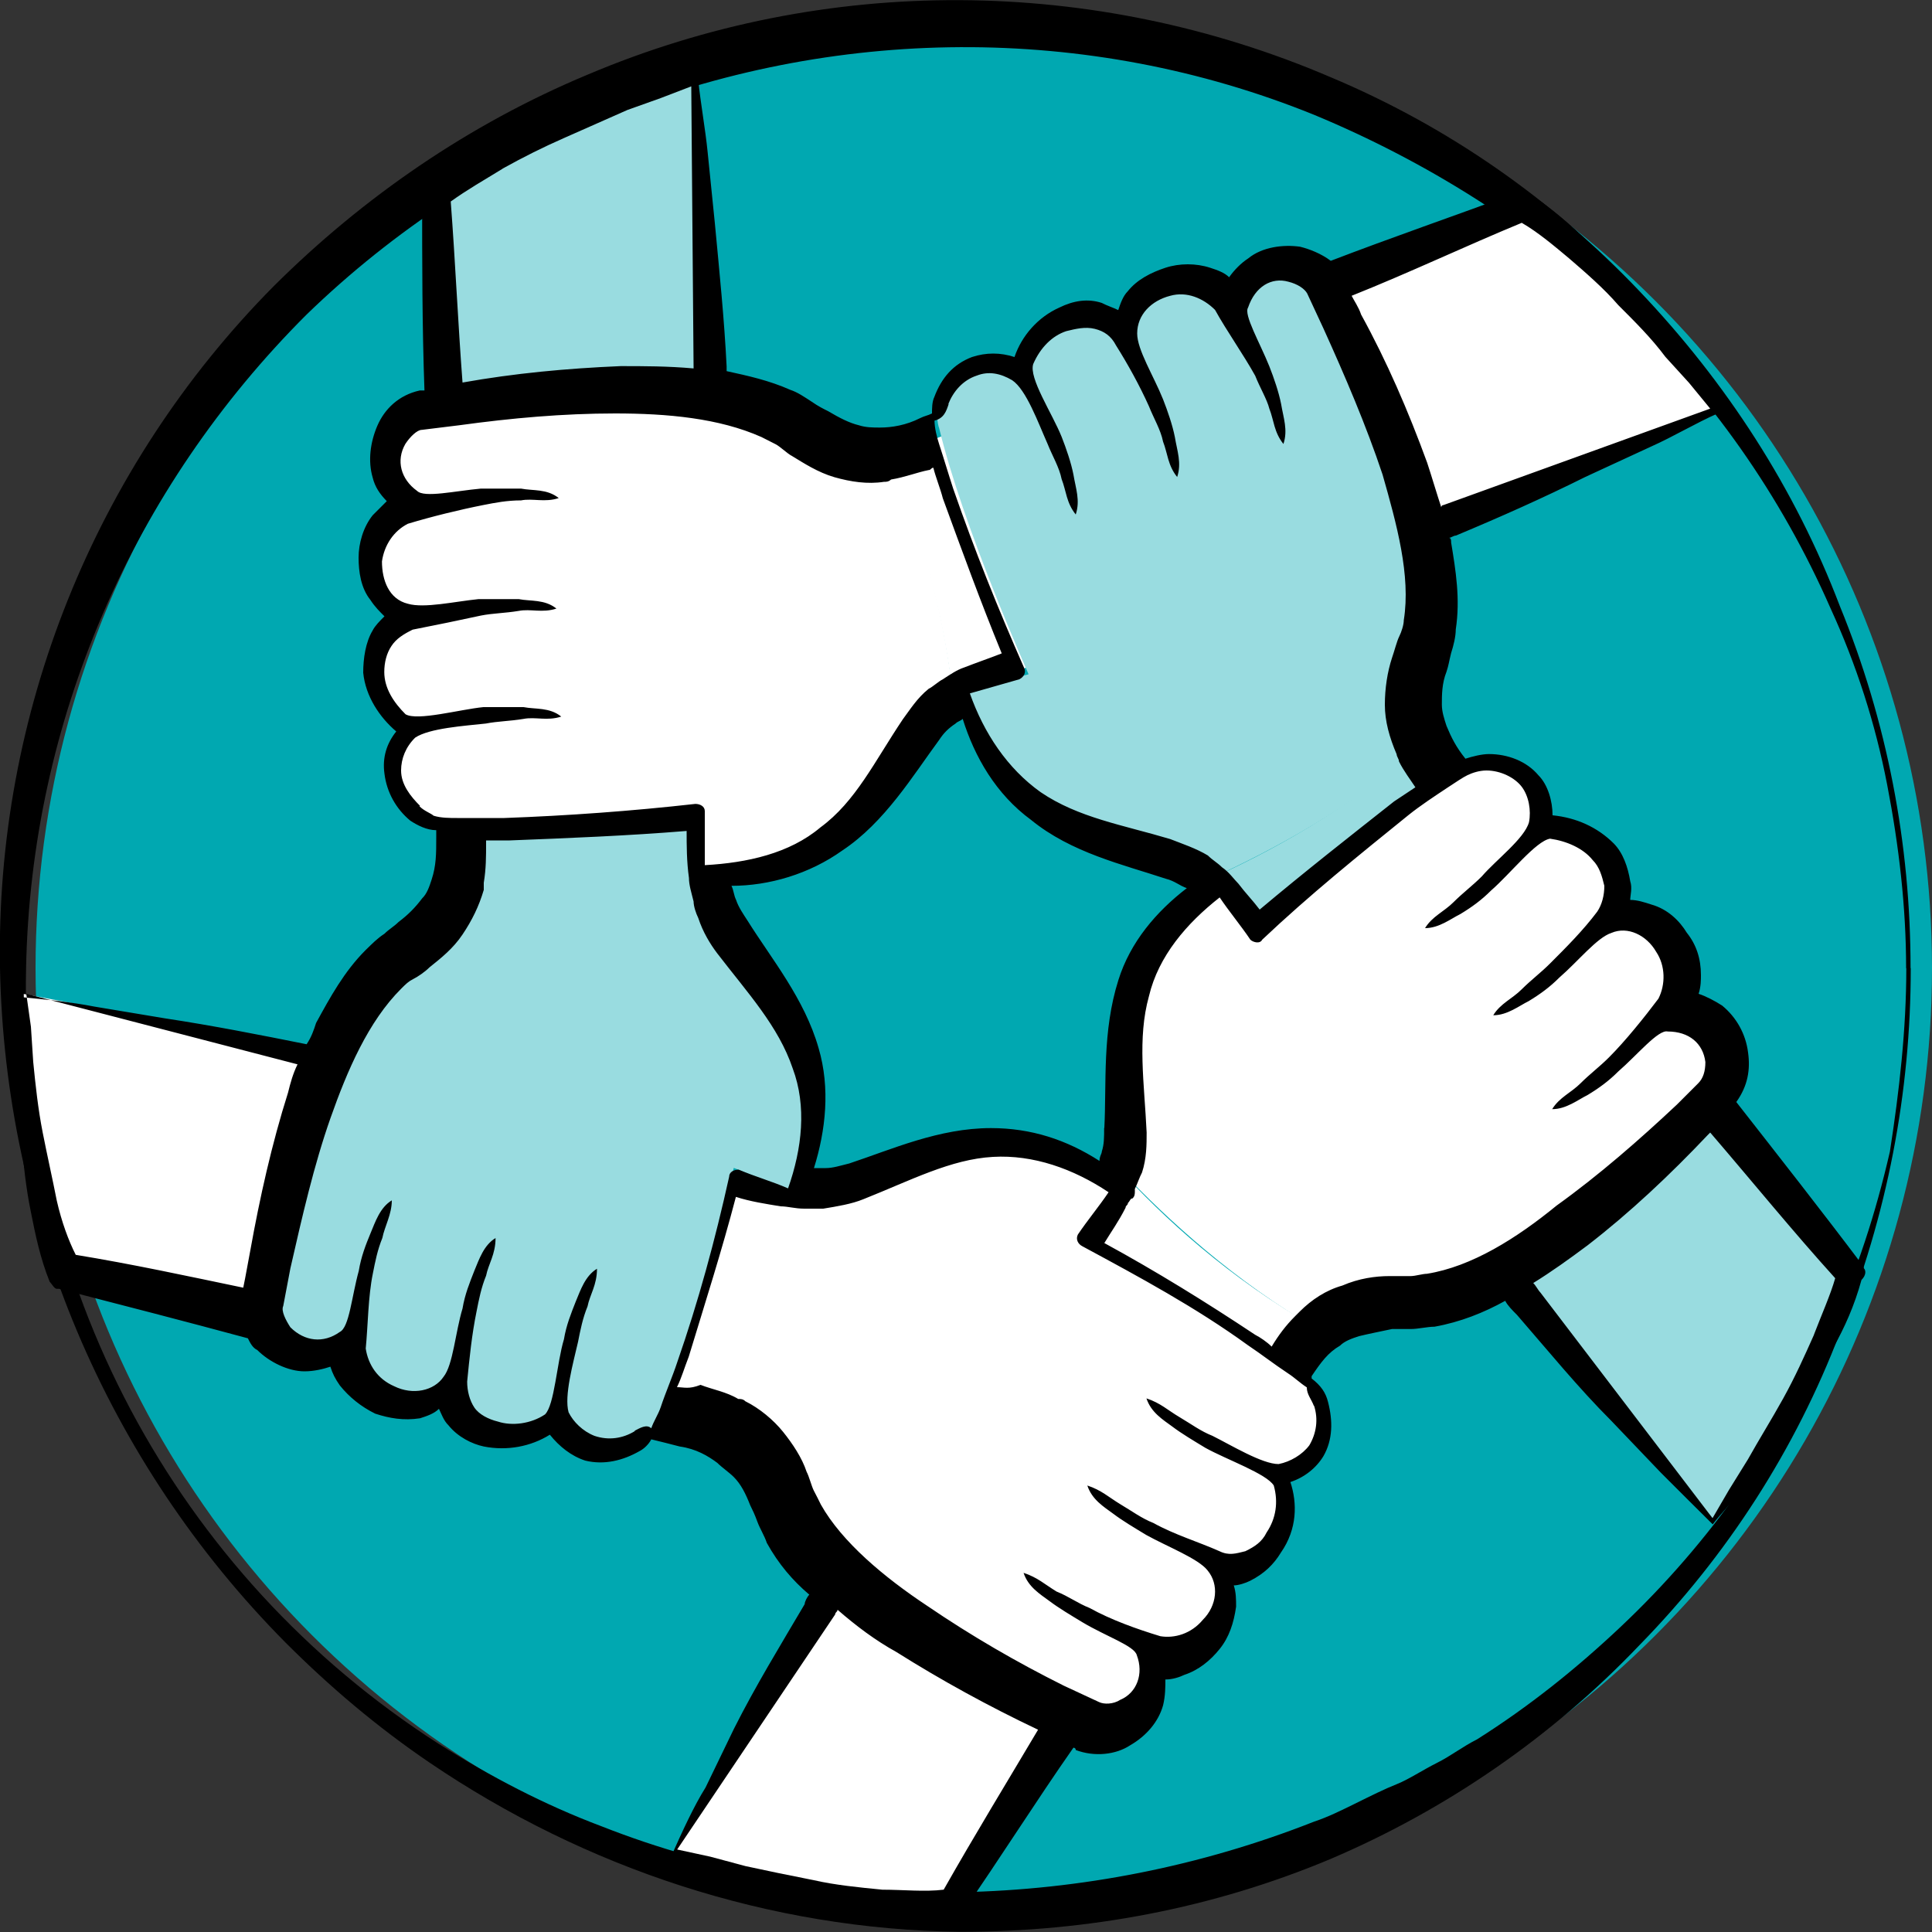 <?xml version="1.0" encoding="UTF-8"?>
<svg id="Layer_2" data-name="Layer 2" xmlns="http://www.w3.org/2000/svg" viewBox="0 0 100 100">
  <rect x="0" y="0" width="100" height="100" fill="#333333" stroke="none"/>
  <defs>
    <style>
      .cls-1 {
        fill: none;
      }

      .cls-1, .cls-2, .cls-3, .cls-4, .cls-5, .cls-6 {
        stroke-width: 0px;
      }

      .cls-3 {
        fill: #99dce0;
      }

      .cls-4 {
        fill: #14a6df;
      }

      .cls-5 {
        fill: #00a8b1;
      }

      .cls-6 {
        fill: #fff;
      }
    </style>
  </defs>
  <g id="Layer_1-2" data-name="Layer 1">
    <g>
      <ellipse class="cls-5" cx="50.92" cy="50.11" rx="49.08" ry="48.92"/>
      <path class="cls-2" d="m98.9,50.11c0,6.45-1.22,12.78-3.66,18.86-2.32,6.08-5.86,11.56-10.38,16.18-4.52,4.75-10.01,8.52-15.99,11.07-6.1,2.56-12.58,3.77-19.17,3.77-9.89-.12-19.41-3.29-27.47-8.76-2.69-1.83-5.13-3.89-7.45-6.21C5.5,75.66.25,63.13,0,50.11c-.24-13.14,4.88-25.92,14.16-35.29,4.64-4.62,10.13-8.4,16.24-10.95,12.33-5.23,26.25-5.11,38.46.12,6.1,2.56,11.48,6.33,15.99,11.07s8.06,10.22,10.38,16.31c2.44,5.96,3.66,12.29,3.66,18.74Zm-.24,0c0-3.16-.37-6.33-.98-9.49-.61-3.16-1.59-6.21-2.93-9.13-2.56-5.84-6.23-11.07-10.87-15.45-4.64-4.26-10.01-7.67-15.87-10.1-11.72-4.75-24.91-4.62-36.63.12-5.74,2.43-10.99,5.84-15.51,10.22C6.85,25.28,1.6,37.33,1.35,50.11c-.37,16.18,7.69,31.4,21.37,40.16,2.69,1.7,5.49,3.16,8.42,4.26,5.86,2.31,12.21,3.41,18.56,3.41,6.23-.12,12.45-1.34,18.31-3.65.73-.24,1.47-.61,2.2-.97s1.47-.73,2.08-.97,1.34-.73,2.08-1.1,1.34-.85,2.08-1.22c2.69-1.7,5.13-3.65,7.45-5.84,4.64-4.38,8.3-9.61,10.87-15.45,1.34-2.92,2.32-5.96,3.05-9.13.49-3.16.85-6.33.85-9.49h0Z"/>
      <g>
        <path class="cls-4" d="m35.54,41.1c0-2.43.12-4.87.24-7.42.12-4.87.24-9.74.24-14.72l-.12-14.6-1.71.73-1.71.61c-1.1.49-2.2.85-3.3,1.46-1.1.49-2.2,1.1-3.17,1.58-.85.49-1.83,1.1-2.56,1.7.37,5.35.73,10.71,1.1,16.18.37,5.48.61,10.95.85,16.55,0,.61,0,1.34-.12,2.07,4.03-.12,7.69.24,10.74.85-.12-.37-.12-.85-.24-1.22-.37-1.22-.24-2.56-.24-3.77Z"/>
        <path class="cls-6" d="m66.06,76.27s-4.52-1.58-6.84-3.89"/>
        <path class="cls-6" d="m63.01,81.02s-4.52-1.58-6.84-3.89"/>
        <g>
          <path class="cls-6" d="m1.23,51.45c.12,10.22,2.08,14.36,2.08,14.36,0,0,29.79,6.81,31.87,7.3.85.12,1.71.37,2.44.85.98-4.99,2.81-9.25,4.52-12.41-4.15,0-15.38-5.35-40.9-10.1Z"/>
          <path class="cls-1" d="m38.34,72.74c.73.37,1.47.97,1.95,1.58s.98,1.34,1.22,2.07c.12.37.24.73.37.97s.24.49.37.73c1.22,2.07,3.3,3.77,5.49,5.23,2.2,1.46,4.64,2.8,7.08,4.14l1.83.85c.24.12.73.12,1.1-.12.85-.37,1.22-1.34.85-2.31,0-.49-1.59-1.1-2.81-1.7-.61-.37-1.1-.73-1.71-1.1-.49-.49-1.1-.73-1.34-1.46.73.24,1.1.61,1.71.97s1.1.61,1.71.85c1.1.49,2.56.97,3.66,1.46.85.12,1.71-.24,2.2-.85.61-.73.85-1.83.24-2.56-.49-.61-2.08-1.22-3.17-1.83-.61-.37-1.1-.73-1.71-1.1-.49-.49-1.1-.73-1.34-1.46.73.24,1.1.61,1.71.97.61.37,1.1.61,1.71.97,1.1.49,2.2.97,3.42,1.46h0c.49.12.98.12,1.34,0,.49-.12.85-.49,1.1-.97.49-.73.49-1.58.37-2.43-.24-.73-2.44-1.34-3.54-1.95-.61-.37-1.1-.73-1.71-1.1-.49-.49-1.1-.73-1.34-1.46.73.24,1.1.61,1.71.97s1.1.61,1.71.97c.98.49,2.56,1.46,3.42,1.46.61-.12,1.22-.49,1.59-.97.37-.61.49-1.34.24-2.07-.12-.37-.24-.61-.49-.85s-.61-.49-.98-.73c-.61-.49-1.34-.97-2.08-1.46-2.69-1.83-5.62-3.53-8.55-5.11-.24-.12-.37-.37-.24-.61h0c.49-.73,1.1-1.46,1.59-2.19-1.83-1.22-3.91-1.95-5.98-1.83-2.32.12-4.4,1.22-6.71,2.19-.61.24-1.22.37-2.08.49h-.98c-1.34,2.68-2.81,6.08-3.66,10.1.49-.37.61-.24.73-.24Z"/>
          <path class="cls-1" d="m36.76,61.55c-2.44-.73-4.76-1.46-7.08-2.19-4.64-1.46-9.4-2.8-14.16-4.14l-14.16-3.65.24,1.7.12,1.83c.12,1.22.24,2.43.49,3.65s.49,2.31.73,3.53c.24.97.61,2.07.98,2.92,5.37.97,10.62,2.07,15.87,3.16,5.37,1.1,10.74,2.31,16.24,3.53.61.12,1.34.37,1.95.73.85-3.89,2.32-7.42,3.66-10.1-.37,0-.85-.12-1.22-.12-1.34-.12-2.44-.49-3.66-.85Z"/>
        </g>
        <g>
          <path class="cls-6" d="m34.93,95.74c9.77,3.29,14.28,2.68,14.28,2.68,0,0,16.24-25.8,17.34-27.62.49-.73.98-1.46,1.59-2.07-4.52-2.56-7.94-5.72-10.26-8.27-1.34,4.02-10.13,12.9-22.95,35.29Z"/>
          <g>
            <path class="cls-1" d="m67.28,67.87c.61-.61,1.34-1.1,2.2-1.34.85-.24,1.59-.37,2.44-.49h1.1c.24,0,.49,0,.85-.12,2.32-.49,4.64-1.95,6.84-3.53,2.2-1.58,4.15-3.41,6.23-5.23l1.47-1.46c.24-.24.37-.61.37-1.1-.12-.97-.85-1.58-1.95-1.58-.49-.12-1.47,1.22-2.56,2.07-.49.37-1.1.85-1.59,1.22-.85.37-1.34.85-2.08.73.37-.61.98-.85,1.47-1.34.49-.37.98-.85,1.47-1.34.85-.85,1.83-2.07,2.56-3.04.37-.73.37-1.58-.12-2.43s-1.47-1.34-2.32-.97c-.73.24-1.83,1.58-2.69,2.31-.49.37-1.1.85-1.59,1.22-.61.37-1.1.85-1.83.73.37-.61.98-.85,1.47-1.34.49-.37.98-.85,1.47-1.34.85-.85,1.71-1.83,2.44-2.68h0c.24-.37.37-.85.37-1.34s-.24-.97-.61-1.34c-.49-.61-1.34-1.1-2.2-1.1-.73,0-2.08,1.83-3.05,2.68-.49.37-1.1.85-1.59,1.22-.61.37-1.1.85-1.83.73.37-.61.98-.85,1.47-1.34.49-.37.98-.85,1.47-1.34.85-.73,2.2-1.95,2.44-2.8.12-.61,0-1.34-.37-1.83-.37-.61-1.1-.85-1.83-.85-.37,0-.73,0-.98.24-.37.12-.73.37-.98.61-.73.49-1.34.97-2.08,1.46-2.69,1.95-5.13,4.14-7.57,6.45-.12.12-.49.12-.61,0h0c-.49-.73-1.1-1.46-1.59-2.19-1.71,1.34-3.17,3.04-3.66,5.11-.61,2.19-.24,4.5-.12,7.06,0,.61,0,1.34-.24,2.07-.12.37-.24.61-.37.85,2.08,2.19,4.88,4.62,8.3,6.69q-.12.12,0,0Z"/>
            <path class="cls-1" d="m56.17,65.68c-1.47,2.07-2.93,4.02-4.4,5.96-2.93,3.89-5.74,7.91-8.55,11.93l-8.18,12.17,1.71.37,1.83.49c1.22.24,2.32.49,3.54.73s2.44.37,3.54.49,2.2.12,3.17,0c2.69-4.62,5.49-9.25,8.3-13.87,2.81-4.75,5.74-9.37,8.67-14.12.37-.49.73-1.1,1.22-1.58-3.42-2.19-6.23-4.62-8.3-6.69-.12.37-.37.73-.49,1.1-.61.97-1.34,1.95-2.08,3.04Z"/>
          </g>
        </g>
        <path class="cls-3" d="m33.95,73.47c2.08-4.75,4.03-13.02,4.03-13.02l3.05,1.22c3.3-7.91-2.56-11.44-4.03-14.85,0-.12-.12-.37-.12-.49-3.42-.73-8.06-1.46-13.19-1.1-.37,1.34-1.1,2.56-2.93,3.77-4.15,2.8-6.35,12.66-7.2,18.01-.24,1.83,2.08,3.89,4.4,2.19,0,2.92,3.91,4.38,5.37,2.07.12,2.8,3.54,3.65,5.62,1.83,1.22,2.8,4.4,1.95,5.01.37Z"/>
        <g>
          <path class="cls-3" d="m88.65,78.58c6.23-8.15,7.2-12.66,7.2-12.66,0,0-19.29-23.61-20.76-25.31-.61-.61-1.1-1.34-1.47-2.07-3.91,3.41-7.94,5.6-11.23,7.06,3.42,2.56,9.03,13.63,26.25,32.98Z"/>
          <g>
            <path class="cls-1" d="m72.53,39.03c-.37-.73-.49-1.7-.61-2.56,0-.85.12-1.7.37-2.43.12-.37.24-.85.37-1.1.12-.24.12-.49.24-.85.37-2.31-.37-4.99-1.1-7.54-.85-2.56-1.95-5.11-3.05-7.54l-.85-1.83c-.12-.24-.49-.61-.98-.61-.98,0-1.83.49-2.2,1.46-.24.49.61,1.83,1.1,3.04.24.61.49,1.22.61,1.95.12.61.37,1.34.12,2.07-.49-.61-.49-1.22-.73-1.83-.24-.61-.49-1.22-.73-1.7-.61-1.1-1.34-2.31-2.08-3.41-.61-.61-1.47-.85-2.32-.73-.98.24-1.71.97-1.71,1.95,0,.85.85,2.19,1.34,3.41.24.61.49,1.22.61,1.95.12.61.37,1.34.12,2.07-.49-.61-.49-1.22-.73-1.83-.24-.61-.49-1.22-.73-1.83-.49-1.1-1.1-2.19-1.71-3.16h0c-.24-.37-.73-.73-1.1-.85-.49-.12-.98-.12-1.47.12-.73.24-1.47.97-1.71,1.7s1.1,2.56,1.47,3.77c.24.61.49,1.22.61,1.95.12.61.37,1.34.12,2.07-.49-.61-.49-1.22-.73-1.83-.24-.61-.49-1.22-.73-1.83-.49-.97-1.1-2.68-1.83-3.29-.61-.24-1.22-.37-1.83-.24-.61.24-1.22.85-1.47,1.46-.12.37-.12.73-.12.97.12.37.12.73.24,1.22.24.85.49,1.58.73,2.31.98,3.16,2.2,6.21,3.66,9.25.12.24,0,.49-.24.61h0c-.85.24-1.71.49-2.56.73.73,2.07,1.83,4.02,3.66,5.11,1.83,1.34,4.15,1.7,6.71,2.43.61.24,1.22.49,1.95.85.24.12.49.37.73.61,2.69-1.34,5.98-3.16,9.16-5.72-.49-.12-.61-.24-.61-.37Z"/>
            <path class="cls-1" d="m66.79,48.89c1.47,1.95,2.81,4.02,4.27,6.08,2.81,4.02,5.74,8.03,8.67,11.93l8.91,11.68.85-1.46.98-1.58c.61-1.1,1.22-2.07,1.83-3.16.61-1.1,1.1-2.19,1.59-3.29.37-.97.85-1.95,1.1-2.92-3.54-4.02-7.08-8.15-10.5-12.29-3.54-4.26-7.08-8.4-10.62-12.78-.37-.49-.73-1.1-1.1-1.7-3.17,2.56-6.35,4.38-9.16,5.72.37.24.61.61.85.85.85.85,1.59,1.95,2.32,2.92Z"/>
          </g>
        </g>
        <path class="cls-6" d="m75.7,39.76c-4.4,2.8-10.62,8.4-10.62,8.4l-1.83-2.68c-7.2,4.75-4.4,10.83-5.13,14.6,0,.12-.12.37-.12.49,2.44,2.56,5.86,5.72,10.26,8.27.98-.85,2.32-1.46,4.64-1.46,5.01,0,12.33-6.94,16.12-10.83,1.22-1.34.49-4.38-2.44-4.26,1.71-2.43-.73-5.84-3.3-4.75,1.59-2.43-.98-4.99-3.54-4.62.49-3.04-2.56-4.02-4.03-3.16Z"/>
        <g>
          <path class="cls-6" d="m88.77,21.27c-5.98-8.4-10.01-10.59-10.01-10.59,0,0-28.45,11.32-30.4,12.05-.73.37-1.59.61-2.44.73,2.08,4.75,3.05,9.25,3.42,12.78,3.54-2.43,15.75-4.38,39.44-14.97Z"/>
          <g>
            <path class="cls-1" d="m46.16,24.8c-.85.12-1.71,0-2.56-.24-.85-.24-1.59-.61-2.2-1.1-.37-.24-.73-.49-.85-.61l-.73-.37c-2.08-.97-4.88-1.22-7.57-1.22s-5.37.24-8.06.61l-1.95.24c-.37,0-.73.37-.85.73-.49.85-.24,1.83.61,2.43.37.37,1.95,0,3.3-.12h2.08c.61.12,1.34,0,1.95.49-.73.24-1.34.12-1.95.12s-1.34.12-1.95.24c-1.22.24-2.69.61-3.91.97-.73.37-1.22,1.1-1.34,1.95-.12.97.37,1.95,1.34,2.19.73.24,2.32-.24,3.66-.24h2.08c.61.12,1.34,0,1.95.49-.73.24-1.34.12-1.95.12s-1.34.12-1.95.24c-1.22.12-2.44.49-3.54.73h0c-.49.12-.85.49-1.1.85-.24.37-.37.85-.37,1.34,0,.85.49,1.7,1.1,2.19.61.37,2.81-.24,4.03-.37h2.08c.61.12,1.34,0,1.95.49-.73.24-1.34.12-1.95.12s-1.34.12-1.95.24c-1.1.12-2.93.24-3.66.73-.49.49-.73,1.1-.73,1.7,0,.73.37,1.34.98,1.83.24.24.61.37.98.37s.85.12,1.22.12h2.44c3.3,0,6.59-.24,9.89-.73.24,0,.49.12.49.37v.12h0v2.68c2.2,0,4.4-.61,5.98-1.95,1.83-1.46,2.93-3.53,4.27-5.6.37-.49.85-1.1,1.34-1.58.24-.24.49-.37.73-.49-.37-3.04-1.22-6.57-2.69-10.34-.37.24-.49.24-.61.24Z"/>
            <path class="cls-1" d="m53.85,33.19c2.32-.85,4.76-1.46,7.08-2.19,4.64-1.46,9.4-3.04,13.92-4.62l13.8-4.99-1.1-1.34-1.22-1.34c-.85-.85-1.59-1.83-2.44-2.68s-1.71-1.7-2.56-2.43-1.71-1.34-2.44-1.83c-5.01,2.19-9.89,4.26-14.89,6.33-5.13,2.19-10.13,4.26-15.38,6.33-.61.24-1.22.49-1.95.49,1.47,3.77,2.32,7.42,2.69,10.34.37-.24.73-.37,1.1-.61.98-.73,2.2-1.1,3.42-1.46Z"/>
          </g>
        </g>
        <path class="cls-3" d="m35.9,4.35c-9.89,2.8-13.31,5.84-13.31,5.84,0,0,1.22,30.42,1.34,32.61,0,.85,0,1.7-.12,2.56,5.13-.37,9.77.24,13.19,1.1-1.22-4.14,1.1-16.43-1.1-42.11Z"/>
        <path class="cls-3" d="m48.6,22.12c1.22,5.11,4.64,12.78,4.64,12.78l-3.17.85c2.08,8.4,8.91,7.67,12.21,9.49.12.12.24.12.37.24,3.17-1.46,7.33-3.65,11.23-7.06-.49-1.22-.73-2.68.12-4.87,1.71-4.75-2.56-13.87-5.13-18.74-.98-1.46-4.15-1.83-5.01.97-1.71-2.31-5.74-1.22-5.62,1.58-1.71-2.19-5.01-.73-5.62,1.83-2.56-1.34-4.52,1.22-4.03,2.92Z"/>
        <path class="cls-6" d="m22.72,42.56c5.25.37,13.67-.61,13.67-.61l-.12,3.29c8.67.49,9.89-6.21,12.7-8.76.12-.12.24-.24.37-.37-.37-3.53-1.34-8.03-3.42-12.78-1.34.12-2.81-.12-4.64-1.46-4.03-3.04-14.04-1.7-19.41-.73-1.83.37-3.05,3.29-.61,4.87-2.81.97-2.81,5.11-.24,5.84-2.56.97-2.08,4.62.24,5.84-2.08,2.19-.24,4.75,1.47,4.87Z"/>
        <path class="cls-6" d="m67.65,71.52c-4.03-3.29-11.48-7.3-11.48-7.3l1.95-2.68c-6.84-5.35-11.72-.61-15.51-.12h-.49c-1.71,3.04-3.54,7.3-4.52,12.41,1.22.61,2.2,1.7,2.93,3.89,1.59,4.75,10.62,9.37,15.51,11.68,1.71.73,4.4-.97,3.3-3.65,2.81.73,5.25-2.68,3.42-4.62,2.81.73,4.4-2.56,3.3-4.87,3.05-.49,2.93-3.77,1.59-4.75Z"/>
        <path class="cls-2" d="m96.46,65.56h0c-2.2-2.92-4.4-5.72-6.59-8.52.61-.85.73-1.7.61-2.56-.12-.97-.61-1.83-1.34-2.43-.37-.24-.85-.49-1.22-.61.12-.37.12-.73.12-.97,0-.85-.24-1.58-.73-2.19-.37-.61-.98-1.22-1.83-1.46-.37-.12-.73-.24-1.1-.24,0-.24.12-.61,0-.97-.12-.73-.37-1.46-.85-1.95-.85-.85-1.95-1.34-3.17-1.46,0-.73-.24-1.58-.73-2.07-.61-.73-1.59-1.1-2.56-1.1-.37,0-.85.12-1.22.24-.49-.61-.73-1.1-.98-1.7-.12-.37-.24-.73-.24-1.1,0-.49,0-1.1.24-1.7.12-.37.12-.49.24-.97.12-.37.24-.85.24-1.22.24-1.58,0-3.04-.24-4.5,0-.12,0-.24-.12-.24.12,0,.24-.12.37-.12,2.32-.97,4.52-1.95,6.71-3.04l3.42-1.58c1.1-.49,2.32-1.22,3.42-1.7-.37-.49-.61-1.1-.98-1.58l-1.1-1.58c-.73-.97-1.47-1.95-2.2-2.92-.73-.97-1.59-1.83-2.44-2.8-.85-.85-1.83-1.7-2.93-2.43-.12-.12-.37-.12-.61-.12h-.12c-3.3,1.22-6.47,2.31-9.65,3.53-.49-.37-1.1-.61-1.59-.73-.85-.12-1.95,0-2.69.61-.37.24-.73.61-.98.97-.24-.24-.61-.37-.98-.49-.73-.24-1.59-.24-2.32,0-.73.24-1.47.61-1.95,1.22-.24.24-.37.61-.49.97-.24-.12-.61-.24-.85-.37-.73-.24-1.47-.12-2.2.24-1.1.49-1.95,1.46-2.32,2.56-.73-.24-1.47-.24-2.2,0-.98.37-1.59,1.1-1.95,2.07-.12.24-.12.61-.12.85-.24.12-.37.12-.61.24-.73.37-1.47.49-2.08.49-.37,0-.73,0-1.1-.12-.49-.12-.98-.37-1.59-.73-.24-.12-.49-.24-.85-.49-.37-.24-.73-.49-1.1-.61-1.1-.49-2.2-.73-3.3-.97v-.24c-.12-2.43-.37-4.87-.61-7.42l-.37-3.65c-.12-1.22-.37-2.56-.49-3.77-.61.12-1.22.24-1.83.37l-1.83.49c-1.22.37-2.32.73-3.54,1.1s-2.32.85-3.42,1.46-2.2,1.1-3.3,1.95c-.24.24-.37.37-.37.61v.12c0,3.29,0,6.69.12,9.98h-.24c-1.1.24-1.83.97-2.2,1.83s-.49,1.83-.24,2.68c.12.49.37.85.73,1.22l-.73.73c-.49.61-.73,1.46-.73,2.19s.12,1.58.61,2.19c.24.37.49.61.73.85-.24.24-.49.49-.61.73-.37.61-.49,1.46-.49,2.19.12,1.22.85,2.31,1.71,3.04-.49.61-.73,1.34-.61,2.19.12.97.61,1.83,1.34,2.43.37.24.85.49,1.34.49v.37c0,.85,0,1.46-.24,2.19-.12.37-.24.73-.49.97-.37.49-.73.85-1.22,1.22-.24.24-.49.37-.73.61-.37.24-.61.49-.98.85-1.1,1.1-1.83,2.43-2.56,3.77-.12.37-.24.73-.49,1.1h0c-2.44-.49-4.88-.97-7.33-1.34l-3.66-.61c-1.22-.24-2.56-.37-3.78-.49,0,.61-.12,1.22-.12,1.95v1.83c0,1.22.12,2.43.12,3.65.12,1.22.24,2.43.49,3.65.24,1.22.49,2.43.98,3.65.12.12.24.37.37.37h.12c3.3.85,6.59,1.7,9.77,2.56.12.24.24.49.49.61.61.61,1.59,1.1,2.44,1.1.49,0,.98-.12,1.34-.24.12.37.24.61.49.97.49.61,1.1,1.1,1.83,1.46.73.24,1.47.37,2.32.24.37-.12.73-.24.98-.49.12.24.24.61.49.85.49.61,1.22.97,1.83,1.1,1.22.24,2.44,0,3.42-.61.49.61,1.1,1.1,1.83,1.34.98.24,1.95,0,2.81-.49.24-.12.49-.37.61-.61.49.12.98.24,1.47.37.85.12,1.47.49,1.95.85.24.24.61.49.85.73.37.37.61.85.85,1.46.12.24.24.49.37.85s.37.73.49,1.1c.61,1.1,1.34,1.95,2.2,2.68-.12.12-.24.37-.24.49-1.22,2.07-2.56,4.26-3.66,6.45l-1.47,3.04c-.61.97-1.22,2.31-1.71,3.41.61.24,1.1.49,1.83.73l1.71.61c1.22.37,2.32.73,3.54,1.1s2.44.61,3.66.73,2.44.37,3.78.24c.24,0,.37-.12.49-.24v-.12c1.95-2.8,3.78-5.72,5.74-8.52,0,0,.12,0,.12.12.98.37,2.08.24,2.81-.24.85-.49,1.47-1.22,1.71-2.07.12-.49.12-.97.12-1.34.37,0,.73-.12.98-.24.73-.24,1.34-.73,1.83-1.34s.73-1.34.85-2.19c0-.37,0-.73-.12-1.1.24,0,.61-.12.85-.24.73-.37,1.22-.85,1.59-1.46.85-1.22.85-2.56.49-3.65.73-.24,1.34-.73,1.71-1.34.49-.85.49-1.83.24-2.8-.12-.49-.37-.85-.85-1.22h0v-.12c.49-.73.85-1.22,1.47-1.58.24-.24.61-.37.98-.49.49-.12,1.1-.24,1.71-.37h.98c.37,0,.85-.12,1.22-.12,1.34-.24,2.56-.73,3.66-1.34.12.24.37.49.61.73,1.59,1.83,3.17,3.77,4.88,5.48l2.56,2.68c.85.85,1.83,1.83,2.69,2.68.37-.49.85-.97,1.22-1.46l1.1-1.46c.73-.97,1.47-1.95,2.08-3.04.73-.97,1.34-2.07,1.83-3.16.61-1.1,1.1-2.19,1.47-3.53.24-.24.24-.49.12-.61Zm-17.7-54.03c.85.49,1.71,1.22,2.44,1.83.85.73,1.83,1.58,2.56,2.43.85.85,1.71,1.7,2.44,2.68l1.22,1.34,1.1,1.34-13.8,4.99s-.12,0-.12.12c-.24-.73-.49-1.58-.73-2.31-.98-2.68-2.08-5.23-3.42-7.67-.12-.37-.37-.73-.49-.97,3.05-1.22,5.86-2.56,8.79-3.77Zm-29.67,9.37c.24-.61.73-1.22,1.47-1.46.61-.24,1.22-.12,1.83.24.73.49,1.34,2.19,1.83,3.29.24.61.61,1.22.73,1.83.24.61.24,1.22.73,1.83.24-.73,0-1.34-.12-2.07-.12-.61-.37-1.34-.61-1.95-.49-1.22-1.71-3.04-1.47-3.77.37-.85.98-1.46,1.71-1.7.49-.12.98-.24,1.47-.12.49.12.85.37,1.1.85h0c.61.97,1.22,2.07,1.71,3.16.24.61.61,1.22.73,1.83.24.61.24,1.22.73,1.83.24-.73,0-1.34-.12-2.07-.12-.61-.37-1.34-.61-1.95-.49-1.22-1.34-2.56-1.34-3.41,0-.97.73-1.7,1.71-1.95.85-.24,1.71.12,2.32.73.61,1.1,1.47,2.31,2.08,3.41.24.61.61,1.22.73,1.7.24.61.24,1.22.73,1.83.24-.73,0-1.34-.12-2.07-.12-.61-.37-1.34-.61-1.95-.49-1.22-1.34-2.68-1.1-3.04.37-1.1,1.22-1.58,2.08-1.34.49.12.85.37.98.61l.85,1.83c1.1,2.43,2.2,4.99,3.05,7.54.73,2.56,1.47,5.23,1.1,7.54,0,.24-.12.61-.24.85-.12.24-.24.73-.37,1.1-.24.73-.37,1.58-.37,2.43s.24,1.7.61,2.56c0,.12.12.24.12.37.24.49.61.97.85,1.34-.37.24-.73.49-1.1.73-2.32,1.83-4.64,3.65-6.96,5.6-.37-.49-.73-.85-1.1-1.34-.24-.24-.49-.61-.85-.85-.24-.24-.49-.37-.73-.61-.61-.37-1.34-.61-1.95-.85-2.44-.73-4.76-1.1-6.71-2.43-1.71-1.22-2.93-3.04-3.66-5.11.85-.24,1.71-.49,2.56-.73h0c.24-.12.37-.37.24-.61-1.34-3.04-2.56-6.08-3.66-9.25-.24-.73-.49-1.58-.73-2.31-.12-.37-.24-.85-.24-1.22.49-.12.61-.49.73-.85Zm8.06,37.48c0,.49,0,.85-.12,1.22,0,.12-.12.24-.12.49-1.71-1.1-3.54-1.7-5.62-1.7-2.69,0-5.13,1.1-7.33,1.83-.49.12-.85.24-1.22.24h-.61c.61-1.95.85-4.14.24-6.21-.73-2.56-2.44-4.62-3.66-6.57-.24-.37-.49-.73-.61-1.1-.12-.24-.12-.49-.24-.73,1.95,0,4.03-.61,5.74-1.83,2.2-1.46,3.66-3.89,5.01-5.72.24-.37.49-.61.85-.85.12-.12.24-.12.37-.24.61,1.95,1.71,3.89,3.54,5.23,2.08,1.7,4.76,2.31,6.96,3.04.49.12.73.37,1.1.49h0c-1.59,1.22-2.93,2.8-3.54,4.75-.85,2.68-.61,5.35-.73,7.67ZM26.01,8.73c1.1-.61,2.08-1.1,3.17-1.58s2.2-.97,3.3-1.46l1.71-.61,1.59-.61.12,14.6c-1.34-.12-2.56-.12-3.78-.12-2.81.12-5.49.37-8.18.85-.24-3.16-.37-6.21-.61-9.37.85-.61,1.71-1.1,2.69-1.7Zm-4.27,32.98c-.49-.49-.98-1.1-.98-1.83,0-.61.24-1.22.73-1.7.73-.49,2.56-.61,3.66-.73.61-.12,1.22-.12,1.95-.24.61-.12,1.22.12,1.95-.12-.61-.49-1.34-.37-1.95-.49h-2.08c-1.22.12-3.42.73-4.03.37-.61-.61-1.1-1.34-1.1-2.19,0-.49.12-.97.37-1.34.24-.37.61-.61,1.1-.85h0c1.22-.24,2.44-.49,3.54-.73.61-.12,1.22-.12,1.95-.24.61-.12,1.22.12,1.95-.12-.61-.49-1.34-.37-1.95-.49h-2.08c-1.22.12-2.81.49-3.66.24-.98-.24-1.34-1.22-1.34-2.19.12-.85.61-1.58,1.34-1.95,1.22-.37,2.69-.73,3.91-.97.61-.12,1.22-.24,1.95-.24.61-.12,1.22.12,1.95-.12-.61-.49-1.34-.37-1.95-.49h-2.08c-1.34.12-2.93.49-3.3.12-.85-.61-1.1-1.58-.61-2.43.24-.37.61-.73.85-.73l1.95-.24c2.69-.37,5.37-.61,8.06-.61s5.37.24,7.57,1.22l.73.37c.24.12.61.49.85.61.61.37,1.34.85,2.2,1.1.85.24,1.71.37,2.56.24.12,0,.24,0,.37-.12.73-.12,1.34-.37,1.95-.49.12,0,.12-.12.24-.12.12.49.37,1.1.49,1.58.98,2.68,1.95,5.35,3.05,8.03-.61.24-1.34.49-1.95.73-.37.12-.73.37-1.1.61-.24.12-.49.37-.73.49-.61.49-.98,1.1-1.34,1.58-1.47,2.19-2.44,4.26-4.27,5.6-1.59,1.34-3.78,1.83-5.98,1.95v-2.68h0v-.12c0-.24-.24-.37-.49-.37-3.3.37-6.59.61-9.89.73h-2.44c-.37,0-.85,0-1.22-.12-.12-.12-.49-.24-.73-.49ZM2.94,62.15c-.24-1.22-.49-2.31-.73-3.53-.24-1.22-.37-2.43-.49-3.65l-.12-1.83-.24-1.7,14.04,3.65c-.24.49-.37.97-.49,1.46-.85,2.68-1.47,5.48-1.95,8.15-.12.61-.24,1.34-.37,1.95-2.93-.61-5.74-1.22-8.67-1.7-.37-.73-.73-1.7-.98-2.8Zm29.91,11.93c-.61.37-1.34.49-2.08.24-.61-.24-1.1-.73-1.34-1.22-.24-.85.24-2.56.49-3.65.12-.61.24-1.22.49-1.83.12-.61.49-1.1.49-1.95-.61.37-.85,1.1-1.1,1.7-.24.61-.49,1.22-.61,1.95-.37,1.22-.49,3.41-.98,3.89-.73.49-1.71.61-2.44.37-.49-.12-.98-.37-1.22-.73s-.37-.85-.37-1.34h0c.12-1.22.24-2.43.49-3.65.12-.61.24-1.22.49-1.83.12-.61.49-1.1.49-1.95-.61.37-.85,1.1-1.1,1.7-.24.61-.49,1.22-.61,1.95-.37,1.22-.49,2.92-.98,3.53-.49.73-1.59.97-2.56.49-.85-.37-1.34-1.1-1.47-1.95.12-1.22.12-2.68.37-3.89.12-.61.24-1.22.49-1.83.12-.61.49-1.22.49-1.95-.61.37-.85,1.1-1.1,1.7s-.49,1.22-.61,1.95c-.37,1.34-.49,2.92-.98,3.16-.85.61-1.83.49-2.56-.24-.24-.37-.49-.85-.37-1.1l.37-1.95c.61-2.68,1.22-5.35,2.08-7.79s1.95-4.99,3.66-6.69c.24-.24.37-.37.61-.49.24-.12.61-.37.85-.61.61-.49,1.22-.97,1.71-1.7.49-.73.85-1.46,1.1-2.31v-.37c.12-.73.12-1.34.12-2.07v-.12h1.22c3.05-.12,6.1-.24,9.16-.49,0,.73,0,1.58.12,2.43,0,.37.12.73.24,1.22,0,.24.12.61.24.85.24.73.61,1.34.98,1.83,1.59,2.07,3.17,3.77,3.91,5.96.73,1.95.49,4.14-.24,6.21-.85-.37-1.71-.61-2.56-.97h0c-.24,0-.49.12-.49.37-.73,3.29-1.59,6.45-2.69,9.61-.24.73-.61,1.58-.85,2.31-.12.37-.37.73-.49,1.1-.24-.24-.61,0-.85.12Zm15.99,23.73c-.98.12-2.08,0-3.17,0-1.22-.12-2.44-.24-3.54-.49-1.22-.24-2.44-.49-3.54-.73l-1.83-.49-1.71-.37,8.18-12.17c0-.12.12-.12.12-.24.98.85,1.95,1.58,3.05,2.19,2.32,1.46,4.76,2.8,7.33,4.02-1.59,2.68-3.3,5.48-4.88,8.27Zm19.17-25.07c.24.73.12,1.46-.24,2.07-.37.49-.98.85-1.59.97-.85,0-2.44-.97-3.42-1.46-.61-.24-1.1-.61-1.71-.97s-.98-.73-1.71-.97c.24.73.85,1.1,1.34,1.46.49.37,1.1.73,1.71,1.1,1.1.61,3.17,1.34,3.54,1.95.24.85.12,1.7-.37,2.43-.24.49-.61.73-1.1.97-.49.12-.85.24-1.34,0h0c-1.1-.49-2.32-.85-3.42-1.46-.61-.24-1.1-.61-1.71-.97-.61-.37-.98-.73-1.71-.97.24.73.85,1.1,1.34,1.46.49.37,1.1.73,1.71,1.1,1.1.61,2.69,1.22,3.17,1.83.61.73.49,1.83-.24,2.56-.61.73-1.47.97-2.2.85-1.22-.37-2.56-.85-3.66-1.46-.61-.24-1.1-.61-1.71-.85-.61-.37-.98-.73-1.71-.97.24.73.85,1.1,1.34,1.46.49.37,1.1.73,1.71,1.1,1.22.73,2.69,1.22,2.81,1.7.37.97,0,1.95-.85,2.31-.37.24-.85.24-1.1.12l-1.83-.85c-2.44-1.22-4.76-2.56-7.08-4.14-2.2-1.46-4.4-3.29-5.49-5.23-.12-.24-.24-.49-.37-.73-.12-.24-.24-.73-.37-.97-.24-.73-.73-1.46-1.22-2.07s-1.22-1.22-1.95-1.58c-.12-.12-.24-.12-.37-.12-.61-.37-1.34-.49-1.95-.73-.61.24-.85.12-1.22.12.24-.49.37-.97.61-1.58.85-2.8,1.71-5.48,2.44-8.27.73.24,1.59.37,2.32.49.37,0,.73.12,1.22.12h.98c.73-.12,1.47-.24,2.08-.49,2.44-.97,4.52-2.07,6.71-2.19,2.08-.12,4.15.61,5.98,1.83-.49.73-1.1,1.46-1.59,2.19h0c-.12.24,0,.49.24.61,2.93,1.58,5.86,3.16,8.55,5.11.73.49,1.34.97,2.08,1.46.37.24.61.49.98.73,0,.37.24.61.37.97Zm5.86-6.81c-.24,0-.61.12-.85.12h-1.1c-.73,0-1.59.12-2.44.49-.85.24-1.59.73-2.2,1.34q-.12.12-.24.24c-.49.49-.85.97-1.22,1.58-.24-.24-.61-.49-.85-.61-2.56-1.7-5.13-3.29-7.81-4.75.37-.61.73-1.1,1.1-1.83,0-.12.12-.12.12-.24.12-.12.12-.24.24-.24.12-.12.12-.24.12-.37v-.12c.12-.24.24-.61.37-.85.24-.73.24-1.46.24-2.07-.12-2.56-.49-4.87.12-7.06.49-2.07,1.95-3.77,3.66-5.11.49.73,1.1,1.46,1.59,2.19h0c.12.12.49.24.61,0,2.44-2.31,5.01-4.38,7.57-6.45.61-.49,1.34-.97,2.08-1.46.37-.24.73-.49.98-.61s.61-.24.98-.24c.73,0,1.47.37,1.83.85s.49,1.22.37,1.83c-.24.85-1.71,1.95-2.44,2.8-.49.49-.98.85-1.47,1.34-.49.49-1.1.73-1.47,1.34.73,0,1.34-.49,1.83-.73.61-.37,1.1-.73,1.59-1.22.98-.85,2.32-2.56,3.05-2.68.85.12,1.71.49,2.2,1.1.37.37.49.85.61,1.34,0,.49-.12.97-.37,1.34h0c-.73.97-1.59,1.83-2.44,2.68-.49.49-.98.85-1.47,1.34-.49.49-1.1.73-1.47,1.34.73,0,1.34-.49,1.83-.73.61-.37,1.1-.73,1.59-1.22.98-.85,1.95-2.07,2.69-2.31.85-.37,1.83.12,2.32.97.49.73.49,1.7.12,2.43-.73.97-1.71,2.19-2.56,3.04-.49.49-.98.85-1.47,1.34-.49.49-1.1.73-1.47,1.34.73,0,1.34-.49,1.83-.73.61-.37,1.1-.73,1.59-1.22.98-.85,2.08-2.19,2.56-2.07,1.1,0,1.83.61,1.95,1.58,0,.49-.12.85-.37,1.1l-1.1,1.1c-1.95,1.83-4.03,3.65-6.23,5.23-2.08,1.7-4.4,3.16-6.71,3.53Zm20.02,3.16c-.49,1.1-.98,2.19-1.59,3.29s-1.22,2.07-1.83,3.16l-.98,1.58-.85,1.46-8.91-11.68c-.12-.12-.24-.37-.37-.49.98-.61,1.83-1.22,2.81-1.95,2.2-1.7,4.27-3.65,6.23-5.72l.12-.12c2.2,2.56,4.27,5.11,6.47,7.54-.24.85-.73,1.95-1.1,2.92Z"/>
      </g>
    </g>
  </g>
</svg>